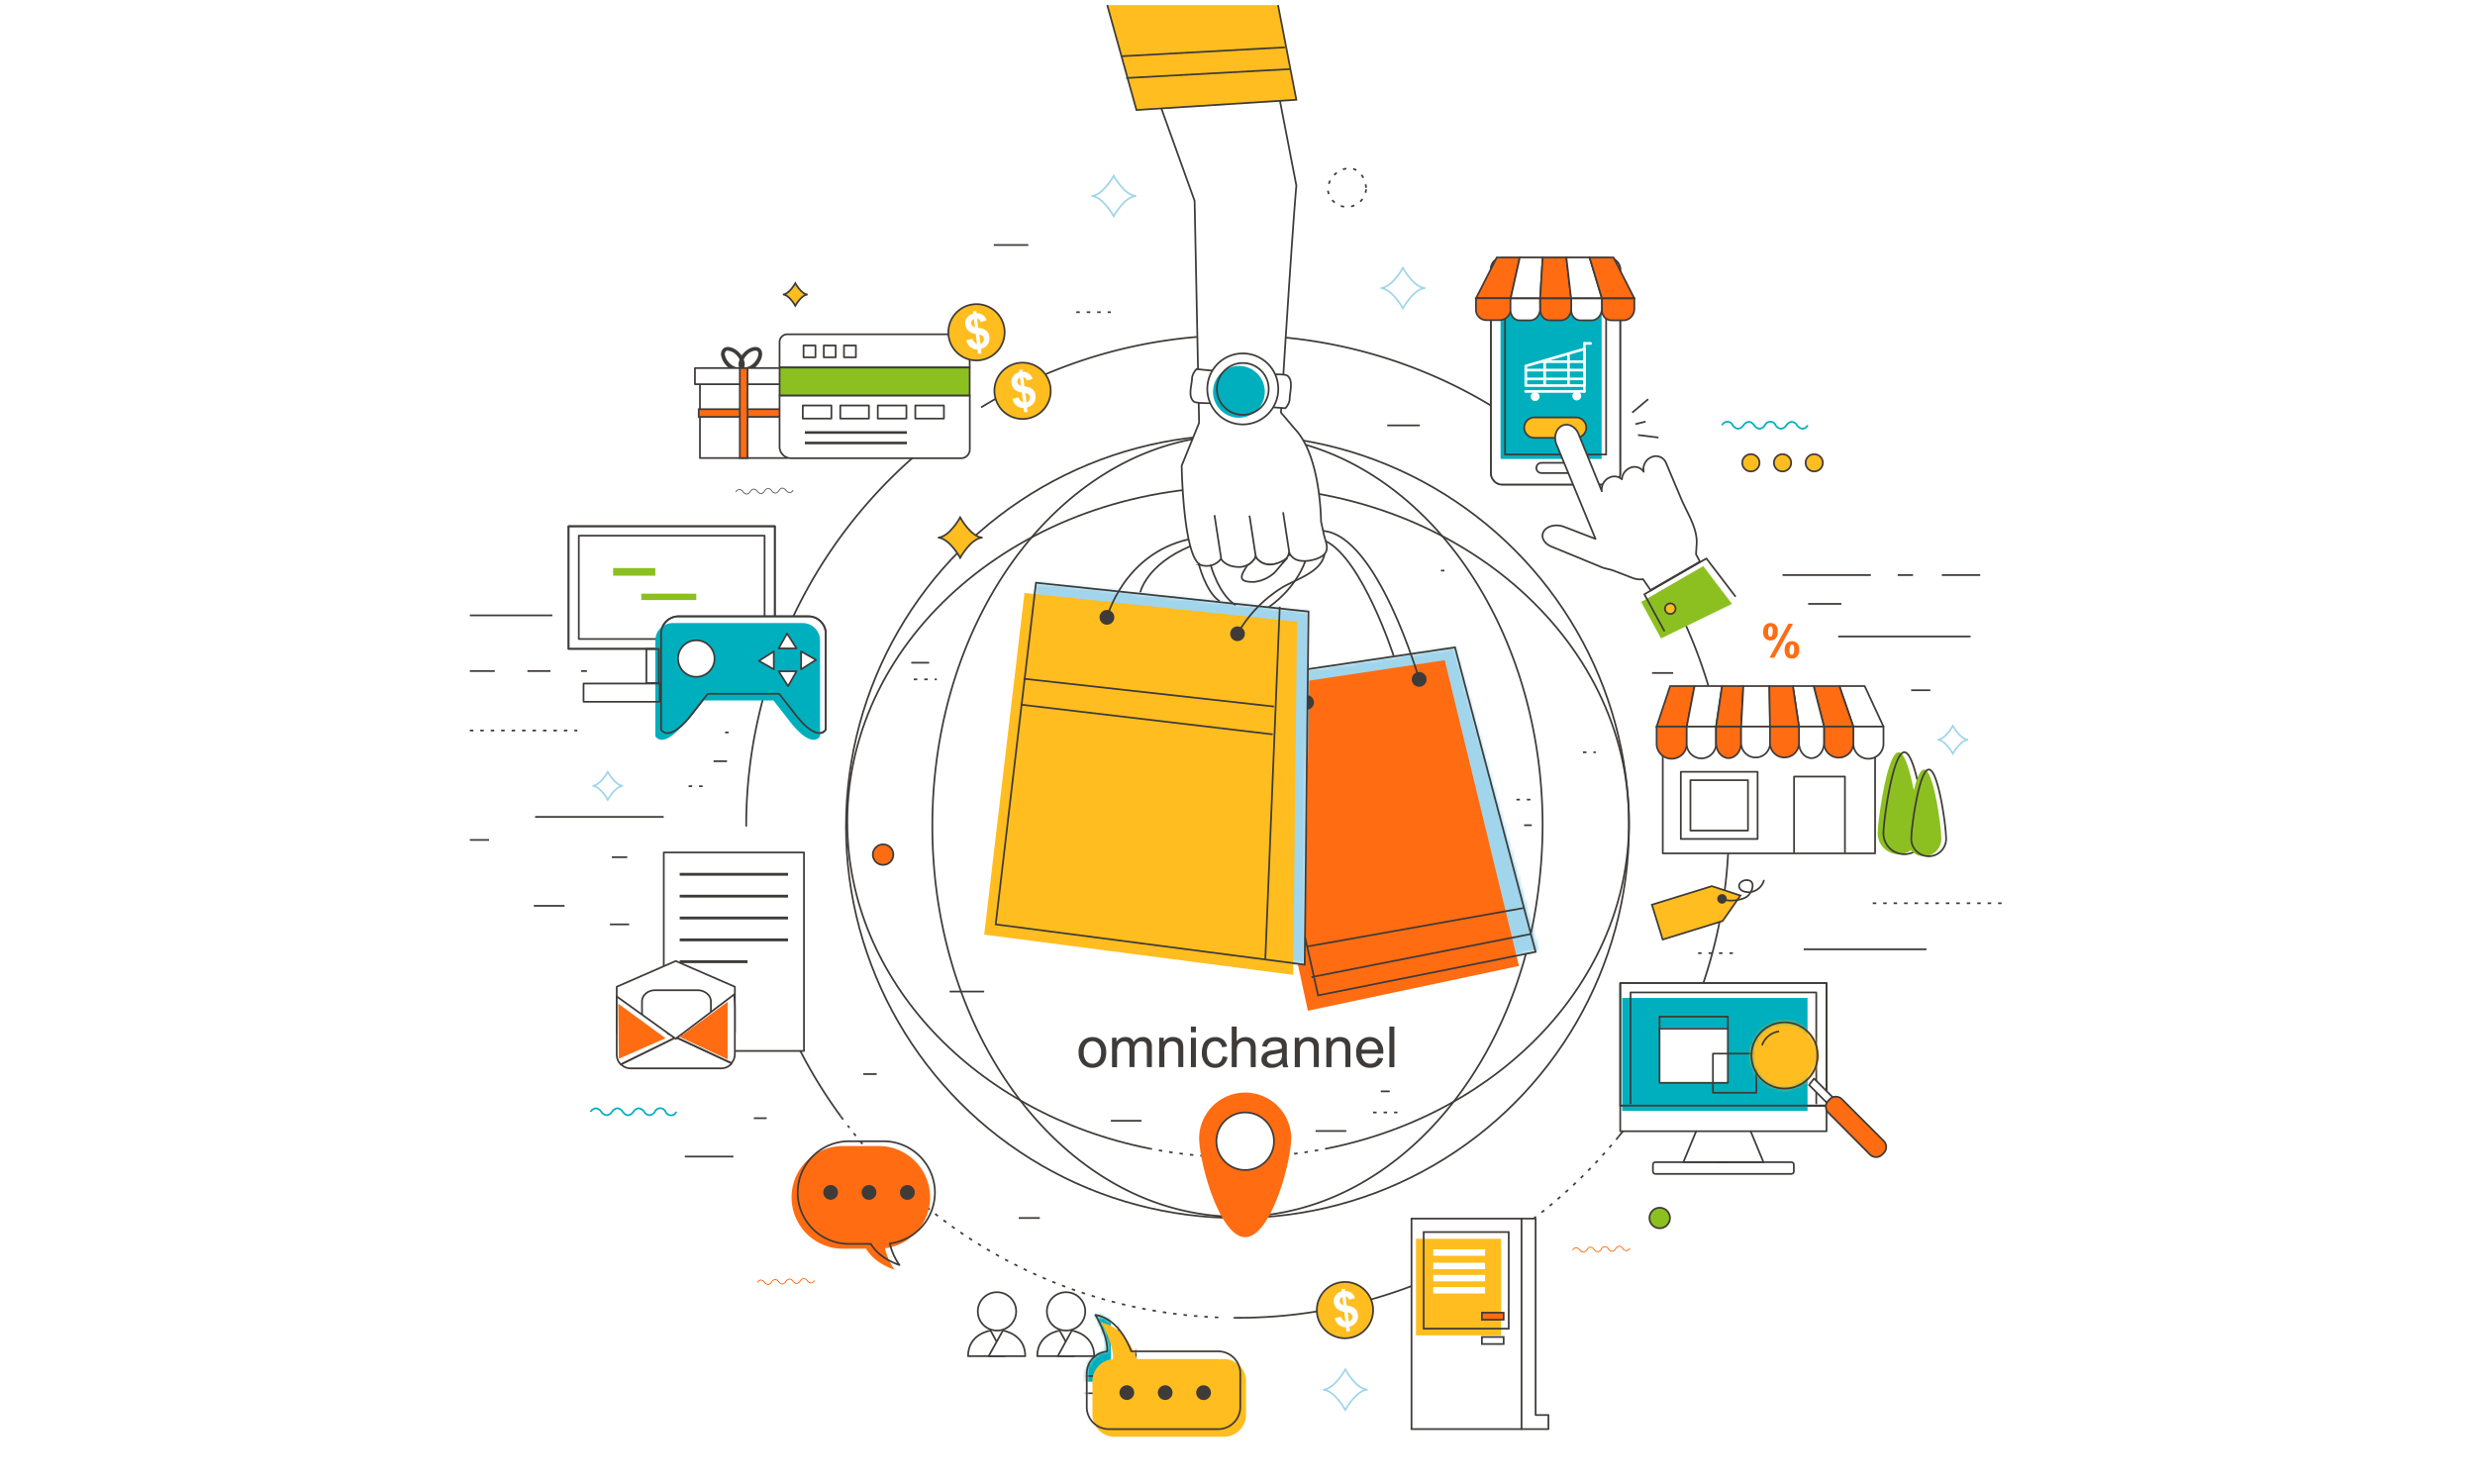 <svg id="Layer_1" data-name="Layer 1" xmlns="http://www.w3.org/2000/svg" xmlns:xlink="http://www.w3.org/1999/xlink" viewBox="0 0 710.76 426.26"><defs><style>.cls-1{filter:url(#luminosity-noclip-2);}.cls-2,.cls-20,.cls-21,.cls-24,.cls-27,.cls-28,.cls-29,.cls-30,.cls-31{fill-rule:evenodd;}.cls-2{filter:url(#luminosity-noclip-3);}.cls-11,.cls-12,.cls-13,.cls-18,.cls-23,.cls-24,.cls-3,.cls-32,.cls-33,.cls-34{fill:none;}.cls-15,.cls-21,.cls-4,.cls-5{fill:#fff;}.cls-11,.cls-12,.cls-13,.cls-15,.cls-17,.cls-19,.cls-20,.cls-21,.cls-23,.cls-24,.cls-29,.cls-30,.cls-5,.cls-6{stroke:#3f3b39;}.cls-19,.cls-21,.cls-23,.cls-24,.cls-29,.cls-5{stroke-linecap:round;stroke-linejoin:round;}.cls-11,.cls-12,.cls-13,.cls-15,.cls-17,.cls-18,.cls-19,.cls-20,.cls-21,.cls-23,.cls-24,.cls-29,.cls-30,.cls-32,.cls-5,.cls-6{stroke-width:0.5px;}.cls-10,.cls-20,.cls-28,.cls-6{fill:#ff6c12;}.cls-11,.cls-12,.cls-13,.cls-15,.cls-17,.cls-18,.cls-20,.cls-30,.cls-32,.cls-33,.cls-34,.cls-6{stroke-miterlimit:10;}.cls-31,.cls-7{fill:#3f3b39;}.cls-8{mask:url(#mask);}.cls-9{fill:#a0d5eb;}.cls-12{stroke-dasharray:1 2;}.cls-13{stroke-dasharray:1 2;}.cls-14,.cls-17,.cls-27,.cls-30{fill:#ffbd1f;}.cls-16{fill:#00afbe;}.cls-18{stroke:#a0d5eb;}.cls-19,.cls-22,.cls-29{fill:#8cc020;}.cls-25{mask:url(#mask-2);}.cls-26{mask:url(#mask-3);}.cls-32{stroke:#00afbe;}.cls-33{stroke:#ff6300;}.cls-33,.cls-34{stroke-width:0.25px;}.cls-34{stroke:#595757;}.cls-35{clip-path:url(#clip-path);}.cls-36{filter:url(#luminosity-noclip);}</style><filter id="luminosity-noclip" x="238.54" y="127.12" width="224.86" height="224.86" filterUnits="userSpaceOnUse" color-interpolation-filters="sRGB"><feFlood flood-color="#fff" result="bg"/><feBlend in="SourceGraphic" in2="bg"/></filter><mask id="mask" x="238.54" y="127.12" width="224.86" height="224.86" maskUnits="userSpaceOnUse"><g class="cls-36"><polygon points="297.51 167.35 375.77 175.62 374.67 277.03 285.94 265.46 297.51 167.35"/><polygon points="374.12 192.52 417.84 185.91 441.73 272.99 378.9 285.85 374.12 192.52"/></g></mask><filter id="luminosity-noclip-2" x="499.63" y="290.27" width="25.64" height="25.64" filterUnits="userSpaceOnUse" color-interpolation-filters="sRGB"><feFlood flood-color="#fff" result="bg"/><feBlend in="SourceGraphic" in2="bg"/></filter><mask id="mask-2" x="499.63" y="290.27" width="25.64" height="25.64" maskUnits="userSpaceOnUse"><path class="cls-1" d="M522,303.09a9.51,9.51,0,1,1-9.51-9.5A9.51,9.51,0,0,1,522,303.09Z"/></mask><filter id="luminosity-noclip-3" x="266.4" y="358.53" width="89.81" height="51.87" filterUnits="userSpaceOnUse" color-interpolation-filters="sRGB"><feFlood flood-color="#fff" result="bg"/><feBlend in="SourceGraphic" in2="bg"/></filter><mask id="mask-3" x="266.4" y="358.53" width="89.81" height="51.87" maskUnits="userSpaceOnUse"><path class="cls-2" d="M349.87,388.08h-25c-1.26-3.35-4.35-9.47-10.3-10.47,0,0,3.74,6.13,3.38,10.52a6.32,6.32,0,0,0-5.86,6.29v9.65a6.34,6.34,0,0,0,6.34,6.34h31.41a6.34,6.34,0,0,0,6.34-6.34v-9.65A6.34,6.34,0,0,0,349.87,388.08Z"/></mask><clipPath id="clip-path"><rect class="cls-3" x="315.33" y="1.46" width="59.52" height="40.42"/></clipPath></defs><rect class="cls-4" width="710.76" height="426.26" rx="14.81"/><rect class="cls-5" x="201.01" y="105.71" width="25.11" height="25.83"/><rect class="cls-6" x="200.66" y="117.51" width="25.83" height="2.21"/><path class="cls-7" d="M211.87,106.68a5,5,0,0,1-3.35-1.77,5.65,5.65,0,0,1-1.37-2.53,2.29,2.29,0,0,1,.55-2.28c1.05-.95,3.21-.36,4.7,1.28a5.58,5.58,0,0,1,1.38,2.53,2.29,2.29,0,0,1-.55,2.28A2,2,0,0,1,211.87,106.68Zm-2.81-6a.86.86,0,0,0-.62.2,1.29,1.29,0,0,0-.22,1.23,4.71,4.71,0,0,0,1.12,2c1,1.15,2.57,1.73,3.15,1.2a1.29,1.29,0,0,0,.21-1.23,4.69,4.69,0,0,0-1.11-2A3.89,3.89,0,0,0,209.06,100.72Z"/><path class="cls-7" d="M214.09,106.68h0a2,2,0,0,1-1.36-.49,2.29,2.29,0,0,1-.55-2.28,5.58,5.58,0,0,1,1.38-2.53c1.49-1.64,3.65-2.23,4.7-1.28s.73,3.1-.82,4.81A4.93,4.93,0,0,1,214.09,106.68Zm2.81-6a3.89,3.89,0,0,0-2.53,1.4,4.69,4.69,0,0,0-1.11,2,1.29,1.29,0,0,0,.21,1.23c.58.53,2.1-.05,3.15-1.2,1.19-1.32,1.43-2.77.9-3.25A.84.84,0,0,0,216.9,100.72Z"/><rect class="cls-5" x="199.57" y="105.71" width="28.26" height="4.63"/><rect class="cls-6" x="212.46" y="105.71" width="2.21" height="25.83"/><g class="cls-8"><circle class="cls-9" cx="350.97" cy="239.55" r="112.43"/></g><polygon class="cls-10" points="375.96 195.46 414.9 189.59 436.21 277.4 375.59 290.26 372.65 276.66 374.67 277.03 375.96 195.46"/><circle class="cls-11" cx="355.38" cy="237.35" r="112.43"/><path class="cls-11" d="M214.29,237.35a140.92,140.92,0,0,1,60.92-116.11c.26-.19.53-.37.8-.55"/><path class="cls-11" d="M241.46,320.6A140.32,140.32,0,0,1,215,251.77l-.12-1.22"/><path class="cls-11" d="M355.38,378.44h-1.1"/><path class="cls-12" d="M349.86,378.33a140.82,140.82,0,0,1-106.41-55.08"/><path class="cls-11" d="M242.11,321.49l-.46-.63-.19-.26"/><path class="cls-11" d="M423.07,361.17a140.43,140.43,0,0,1-67.69,17.27"/><path class="cls-13" d="M464.75,326.49a141.67,141.67,0,0,1-41.68,34.68"/><path class="cls-11" d="M496.47,237.35a140.5,140.5,0,0,1-31.72,89.14"/><path class="cls-11" d="M479.12,169.51a140.45,140.45,0,0,1,17.35,67.84"/><path class="cls-11" d="M446.91,130a141.83,141.83,0,0,1,30.55,36.6"/><path class="cls-11" d="M281.73,117a141.3,141.3,0,0,1,142.19-3q2.83,1.59,5.61,3.3a141.37,141.37,0,0,1,12,8.29"/><path class="cls-11" d="M438.24,273.78c-11.85,44-44.47,75.63-82.86,75.63-48.4,0-87.63-50.25-87.63-112.24S307,124.92,355.38,124.92,443,175.17,443,237.17a151.06,151.06,0,0,1-3.31,30.68"/><path class="cls-13" d="M381.5,329.74a131.24,131.24,0,0,1-50.67.24l-.71-.14"/><path class="cls-11" d="M330.12,329.84c-49.73-9.88-86.8-48.12-86.8-93.78,0-53.16,50.25-96.26,112.25-96.26s112.24,43.1,112.24,96.26c0,45.51-36.82,83.65-86.31,93.68"/><path class="cls-7" d="M309.76,302.25a4.35,4.35,0,0,1,1.3-3.48,4,4,0,0,1,2.66-.94,3.8,3.8,0,0,1,2.85,1.14,4.39,4.39,0,0,1,1.1,3.16,5.52,5.52,0,0,1-.49,2.56,3.42,3.42,0,0,1-1.42,1.45,4.07,4.07,0,0,1-2,.52,3.8,3.8,0,0,1-2.87-1.14A4.53,4.53,0,0,1,309.76,302.25Zm1.47,0a3.57,3.57,0,0,0,.71,2.42,2.35,2.35,0,0,0,3.55,0,3.68,3.68,0,0,0,.71-2.47,3.52,3.52,0,0,0-.71-2.38,2.3,2.3,0,0,0-1.77-.8,2.28,2.28,0,0,0-1.78.8A3.6,3.6,0,0,0,311.23,302.25Z"/><path class="cls-7" d="M319.35,306.47V298h1.28v1.19a3,3,0,0,1,2.56-1.38,2.79,2.79,0,0,1,1.54.39,2.08,2.08,0,0,1,.84,1.09,3.05,3.05,0,0,1,2.61-1.48,2.58,2.58,0,0,1,1.93.7,3,3,0,0,1,.68,2.14v5.8h-1.43v-5.32a4.1,4.1,0,0,0-.13-1.24,1.31,1.31,0,0,0-.51-.61,1.6,1.6,0,0,0-.86-.23,2,2,0,0,0-1.48.6,2.59,2.59,0,0,0-.58,1.89v4.91h-1.44V301a2.38,2.38,0,0,0-.35-1.43,1.31,1.31,0,0,0-1.14-.48,2.11,2.11,0,0,0-1.12.32,1.77,1.77,0,0,0-.74.93,5.37,5.37,0,0,0-.23,1.77v4.38Z"/><path class="cls-7" d="M332.91,306.47V298h1.29v1.2a3,3,0,0,1,2.69-1.39,3.43,3.43,0,0,1,1.4.28,2.2,2.2,0,0,1,1,.72,2.69,2.69,0,0,1,.44,1.05,8.62,8.62,0,0,1,.08,1.4v5.19h-1.43v-5.14a3.66,3.66,0,0,0-.17-1.31,1.36,1.36,0,0,0-.59-.69,1.88,1.88,0,0,0-1-.26,2.33,2.33,0,0,0-1.57.58,2.85,2.85,0,0,0-.67,2.21v4.61Z"/><path class="cls-7" d="M342,296.46v-1.65h1.43v1.65Zm0,10V298h1.43v8.45Z"/><path class="cls-7" d="M351.09,303.37l1.41.19a3.71,3.71,0,0,1-1.18,2.28,3.5,3.5,0,0,1-2.34.82,3.63,3.63,0,0,1-2.78-1.13,4.62,4.62,0,0,1-1.05-3.25,6,6,0,0,1,.45-2.4,3.13,3.13,0,0,1,1.38-1.53,4,4,0,0,1,2-.52,3.52,3.52,0,0,1,2.25.7,3.12,3.12,0,0,1,1.12,2l-1.39.22a2.27,2.27,0,0,0-.7-1.28,1.8,1.8,0,0,0-1.22-.43,2.22,2.22,0,0,0-1.76.78,3.66,3.66,0,0,0-.67,2.45,3.77,3.77,0,0,0,.65,2.47,2.12,2.12,0,0,0,1.7.77,2,2,0,0,0,1.41-.52A2.57,2.57,0,0,0,351.09,303.37Z"/><path class="cls-7" d="M353.72,306.47V294.81h1.43V299a3.23,3.23,0,0,1,2.53-1.16,3.47,3.47,0,0,1,1.63.37,2.22,2.22,0,0,1,1,1,4.73,4.73,0,0,1,.3,1.9v5.35h-1.43v-5.35a2.23,2.23,0,0,0-.47-1.57,1.73,1.73,0,0,0-1.31-.48,2.33,2.33,0,0,0-1.2.33,1.86,1.86,0,0,0-.8.89,4.12,4.12,0,0,0-.24,1.56v4.62Z"/><path class="cls-7" d="M368.29,305.43a5.42,5.42,0,0,1-1.53.95,4.34,4.34,0,0,1-1.58.28A3.09,3.09,0,0,1,363,306a2.23,2.23,0,0,1-.75-1.74,2.29,2.29,0,0,1,.29-1.13,2.17,2.17,0,0,1,.74-.82,3.18,3.18,0,0,1,1-.47,9.58,9.58,0,0,1,1.28-.22,13.49,13.49,0,0,0,2.55-.49c0-.2,0-.32,0-.38a1.58,1.58,0,0,0-.41-1.23,2.42,2.42,0,0,0-1.63-.48,2.58,2.58,0,0,0-1.49.35,2.15,2.15,0,0,0-.71,1.25l-1.4-.19a3.52,3.52,0,0,1,.63-1.45,2.73,2.73,0,0,1,1.26-.85,5.61,5.61,0,0,1,1.92-.3,5,5,0,0,1,1.75.26,2.25,2.25,0,0,1,1,.64,2.17,2.17,0,0,1,.44,1,8,8,0,0,1,.07,1.32v1.91a19.67,19.67,0,0,0,.1,2.52,3.19,3.19,0,0,0,.36,1h-1.5A3.24,3.24,0,0,1,368.29,305.43Zm-.12-3.2a10.74,10.74,0,0,1-2.34.54,5.51,5.51,0,0,0-1.25.29,1.22,1.22,0,0,0-.56.46,1.26,1.26,0,0,0-.2.68,1.2,1.2,0,0,0,.43.95,1.84,1.84,0,0,0,1.27.39,3,3,0,0,0,1.47-.36,2.32,2.32,0,0,0,.95-1,3.56,3.56,0,0,0,.23-1.44Z"/><path class="cls-7" d="M371.83,306.47V298h1.29v1.2a3.06,3.06,0,0,1,2.69-1.39,3.37,3.37,0,0,1,1.4.28,2.14,2.14,0,0,1,1,.72,2.86,2.86,0,0,1,.45,1.05,9,9,0,0,1,.07,1.4v5.19h-1.43v-5.14a4,4,0,0,0-.16-1.31,1.34,1.34,0,0,0-.6-.69,1.87,1.87,0,0,0-1-.26,2.35,2.35,0,0,0-1.58.58,2.88,2.88,0,0,0-.67,2.21v4.61Z"/><path class="cls-7" d="M380.89,306.47V298h1.29v1.2a3,3,0,0,1,2.68-1.39,3.45,3.45,0,0,1,1.41.28,2.16,2.16,0,0,1,1,.72,2.7,2.7,0,0,1,.45,1.05,8.62,8.62,0,0,1,.08,1.4v5.19h-1.43v-5.14a3.91,3.91,0,0,0-.17-1.31,1.36,1.36,0,0,0-.59-.69,1.91,1.91,0,0,0-1-.26,2.37,2.37,0,0,0-1.58.58,2.89,2.89,0,0,0-.66,2.21v4.61Z"/><path class="cls-7" d="M395.72,303.75l1.48.18a3.57,3.57,0,0,1-1.29,2,3.91,3.91,0,0,1-2.42.72,3.86,3.86,0,0,1-2.94-1.14,4.47,4.47,0,0,1-1.08-3.2,4.67,4.67,0,0,1,1.09-3.31,3.75,3.75,0,0,1,2.85-1.18,3.62,3.62,0,0,1,2.77,1.16,4.59,4.59,0,0,1,1.07,3.24c0,.08,0,.21,0,.38H391a3.22,3.22,0,0,0,.78,2.13,2.35,2.35,0,0,0,1.77.74,2.22,2.22,0,0,0,1.34-.41A2.74,2.74,0,0,0,395.72,303.75Zm-4.7-2.32h4.72a2.84,2.84,0,0,0-.54-1.59,2.21,2.21,0,0,0-1.77-.83,2.28,2.28,0,0,0-1.66.66A2.62,2.62,0,0,0,391,301.43Z"/><path class="cls-7" d="M399,306.47V294.81h1.43v11.66Z"/><polygon class="cls-14" points="294.2 170.29 372.47 178.56 371.36 279.97 282.63 268.4 294.2 170.29"/><polygon class="cls-11" points="297.51 167.35 375.77 175.62 374.67 277.03 285.94 265.46 297.51 167.35"/><path class="cls-7" d="M320,177.28a2.12,2.12,0,1,1-2.12-2.12A2.12,2.12,0,0,1,320,177.28Z"/><path class="cls-7" d="M357.49,182a2.11,2.11,0,1,1-2.11-2.11A2.1,2.1,0,0,1,357.49,182Z"/><line class="cls-11" x1="363.37" y1="275.38" x2="367.51" y2="174.24"/><line class="cls-11" x1="293.93" y1="194.91" x2="365.85" y2="202.9"/><line class="cls-11" x1="293.1" y1="202.35" x2="365.49" y2="210.89"/><polyline class="cls-11" points="375.59 192.16 417.84 185.91 440.99 273.36 378.53 285.85 374.81 269.31"/><line class="cls-11" x1="376.6" y1="280.61" x2="439.7" y2="268.21"/><line class="cls-11" x1="375.5" y1="271.8" x2="437.5" y2="260.77"/><path class="cls-7" d="M409.67,195.1a2.12,2.12,0,1,1-2.12-2.12A2.12,2.12,0,0,1,409.67,195.1Z"/><path class="cls-7" d="M377.34,201.71a2.1,2.1,0,0,0-1.89-2.07l-.06,4.15A2.1,2.1,0,0,0,377.34,201.71Z"/><path class="cls-15" d="M379.36,149.72s0-18.6-7.44-26.46l-4.05-4.77s3-49,4.41-65.22l-8.4-43.35h-38l17.18,47.76,1.29,63.75-5,12.31s.41,28.24,6.06,28.66a5.15,5.15,0,0,0,5.24-1.93s1.37,2.61,5.78,2.34c0,0,3.31-.41,4.14-2.89a5,5,0,0,0,5.51,2.06s3.58-.14,4.13-3.44c-.09.56,1.1,1.62,1.47,1.87,2,1.34,6.11.57,8-.71,2.4-1.65,1-4,.48-6.3C379.91,152.18,379.63,151,379.36,149.72Z"/><line class="cls-11" x1="350.7" y1="160.47" x2="348.77" y2="147.93"/><line class="cls-11" x1="360.75" y1="160.6" x2="358.83" y2="148.07"/><line class="cls-11" x1="370.4" y1="159.64" x2="368.47" y2="147.1"/><path class="cls-5" d="M369.57,160.33l-3.44,4a10.31,10.31,0,0,1-6.07,2.79c-.81,0-2.75,0-3.27-.78-.74-1.08.91-3,1.35-3.93a6.42,6.42,0,0,0,2.48-2.48S363.23,164.6,369.57,160.33Z"/><path class="cls-11" d="M317.9,177.28s4.78-18.19,23.52-22.42"/><path class="cls-11" d="M355.38,182a37.85,37.85,0,0,1,12.38-13c4-2.6,11.6-4.42,12.61-9.87"/><path class="cls-11" d="M327.46,170.11s1.65-7.9,14.33-13.23"/><path class="cls-11" d="M374.85,161.11s-2.2,7.35-10.47,13.23"/><path class="cls-11" d="M407.55,195.1S395.61,153.76,380,152.47"/><path class="cls-11" d="M344.17,161.66s2,8.27,6.07,11"/><path class="cls-11" d="M400.21,188.3s-9-27.74-19.48-32.89"/><path class="cls-11" d="M347.67,162.21s2.2,8.45,7.16,11.57"/><path class="cls-5" d="M351.06,106.73l-7.44-.73a4.78,4.78,0,0,0-1.28,2.39c0,2-1.32,5.4.49,6.92.88.75,7.33.31,7.41.61C350.24,115.91,348.86,110,351.06,106.73Z"/><path class="cls-5" d="M361.67,116.66l7.45.57a4.75,4.75,0,0,0,1.24-2.42c-.05-2,1.2-5.42-.64-6.91-.9-.73-7.35-.15-7.42-.44C362.3,107.46,363.8,113.3,361.67,116.66Z"/><circle class="cls-15" cx="356.9" cy="111.69" r="10.2"/><circle class="cls-16" cx="355.79" cy="112.52" r="7.44"/><circle class="cls-11" cx="356.9" cy="111.69" r="7.44"/><path class="cls-17" d="M282.19,154.39h-.07c-3.29-.16-6.38-5.81-6.38-5.81s-3.08,5.65-6.38,5.81h0c3.3.16,6.38,5.8,6.38,5.8s3.09-5.64,6.38-5.8h.07Z"/><path class="cls-17" d="M231.94,84.58h0c-1.83-.09-3.55-3.24-3.55-3.24s-1.72,3.15-3.56,3.24h0c1.84.08,3.56,3.23,3.56,3.23s1.72-3.15,3.55-3.23h0Z"/><path class="cls-18" d="M409.32,82.74h-.07c-3.29-.16-6.38-5.8-6.38-5.8s-3.08,5.64-6.38,5.8h0c3.3.16,6.38,5.8,6.38,5.8s3.09-5.64,6.38-5.8h.07Z"/><path class="cls-18" d="M178.89,225.67h0c-2.25-.11-4.36-4-4.36-4s-2.11,3.86-4.37,4h0c2.26.11,4.37,4,4.37,4s2.11-3.85,4.36-4h0Z"/><path class="cls-18" d="M565.23,212.44h-.05c-2.25-.11-4.36-4-4.36-4s-2.11,3.86-4.36,4h0c2.25.11,4.36,4,4.36,4s2.11-3.86,4.36-4h.05Z"/><path class="cls-18" d="M326.29,56.29h-.07c-3.3-.15-6.39-5.8-6.39-5.8s-3.08,5.65-6.38,5.8h0c3.3.15,6.38,5.8,6.38,5.8s3.09-5.65,6.39-5.8h.07Z"/><path class="cls-18" d="M392.79,399.09h-.07c-3.3-.16-6.38-5.8-6.38-5.8s-3.09,5.64-6.39,5.8h0c3.3.16,6.39,5.8,6.39,5.8s3.08-5.64,6.38-5.8h.07Z"/><path class="cls-6" d="M256.54,245.43a2.94,2.94,0,1,1-2.93-2.94A2.93,2.93,0,0,1,256.54,245.43Z"/><path class="cls-19" d="M479.57,349.78a2.94,2.94,0,1,1-2.94-2.94A2.94,2.94,0,0,1,479.57,349.78Z"/><path class="cls-10" d="M370.81,326.63c0,7.31-5.92,28.66-13.22,28.66s-13.23-21.35-13.23-28.66a13.23,13.23,0,0,1,26.45,0Z"/><circle class="cls-15" cx="357.59" cy="327.74" r="8.27"/><rect class="cls-15" x="428.17" y="74.12" width="37.11" height="65.03" rx="3.08"/><rect class="cls-15" x="428.17" y="74.12" width="37.11" height="65.03" rx="3.08"/><rect class="cls-16" x="430.92" y="82.57" width="29.03" height="49.23"/><rect class="cls-11" x="432.21" y="81.29" width="29.03" height="49.23"/><polygon class="cls-20" points="429.84 73.94 429.18 75.24 423.88 85.65 433.83 85.65 436.16 75.24 436.45 73.94 429.84 73.94"/><polygon class="cls-21" points="436.45 73.94 436.16 75.24 433.83 85.65 442.29 85.65 442.94 75.24 443.02 73.94 436.45 73.94"/><polygon class="cls-20" points="449.97 75.24 449.82 73.94 443.02 73.94 442.94 75.24 442.29 85.65 451.18 85.65 449.97 75.24"/><polygon class="cls-21" points="456.88 75.24 456.48 73.94 449.82 73.94 449.97 75.24 451.18 85.65 460.02 85.65 456.88 75.24"/><polygon class="cls-20" points="464.02 75.24 463.36 73.94 456.48 73.94 456.88 75.24 460.02 85.65 469.32 85.65 464.02 75.24"/><path class="cls-20" d="M433.86,88.69a3.26,3.26,0,0,1-3.26,3.25h-3.74a3,3,0,0,1-3-3v-3.3h10Z"/><path class="cls-20" d="M469.34,88.69a3.39,3.39,0,0,1-.89,2.3,3,3,0,0,1-2.16,1h-3.5a2.73,2.73,0,0,1-2-.87A3.14,3.14,0,0,1,460,89v-3.3h9.35Z"/><path class="cls-21" d="M442.28,88.69a3.57,3.57,0,0,1-.81,2.3,2.56,2.56,0,0,1-2,1h-3.17a2.37,2.37,0,0,1-1.79-.87,3.32,3.32,0,0,1-.74-2.12v-3.3h8.46Z"/><path class="cls-21" d="M460,88.69a3.49,3.49,0,0,1-.84,2.3,2.73,2.73,0,0,1-2,1h-3.31a2.52,2.52,0,0,1-1.88-.87,3.24,3.24,0,0,1-.77-2.12v-3.3H460Z"/><path class="cls-20" d="M451.21,88.69a3.45,3.45,0,0,1-.85,2.3,2.76,2.76,0,0,1-2.05,1H445a2.5,2.5,0,0,1-1.88-.87,3.19,3.19,0,0,1-.78-2.12v-3.3h8.89Z"/><path class="cls-15" d="M450.76,135.85h-8.08a1.47,1.47,0,0,1-1.47-1.47h0a1.47,1.47,0,0,1,1.47-1.47h8.08a1.47,1.47,0,0,1,1.47,1.47h0A1.47,1.47,0,0,1,450.76,135.85Z"/><path class="cls-4" d="M455,111.11H438.17a.38.38,0,0,1-.38-.38V105.1a.39.39,0,0,1,.27-.37l16.83-4.89a.41.41,0,0,1,.34.06.38.38,0,0,1,.15.3v10.53A.38.38,0,0,1,455,111.11Zm-16.45-.76h16.06v-9.64l-16.06,4.68Z"/><path class="cls-4" d="M455,112.8H438.12a.38.38,0,0,1-.38-.38.39.39,0,0,1,.38-.39H455a.39.39,0,0,1,.38.39A.38.38,0,0,1,455,112.8Z"/><path class="cls-4" d="M455,112.8a.38.38,0,0,1-.38-.38V98.59a.38.38,0,1,1,.76,0v13.83A.38.38,0,0,1,455,112.8Z"/><path class="cls-4" d="M454.72,109.2H438.25a.38.38,0,1,1,0-.76h16.47a.38.38,0,1,1,0,.76Z"/><path class="cls-4" d="M454.86,106.67H438.44a.38.38,0,0,1-.39-.38.39.39,0,0,1,.39-.39h16.42a.39.39,0,0,1,.38.39A.38.38,0,0,1,454.86,106.67Z"/><path class="cls-4" d="M454.94,104.25h-12.1a.38.38,0,0,1-.39-.38.39.39,0,0,1,.39-.39h12.1a.4.4,0,0,1,.39.39A.39.39,0,0,1,454.94,104.25Z"/><path class="cls-4" d="M450.43,110.85a.38.38,0,0,1-.38-.38v-8.81a.38.38,0,0,1,.76,0v8.81A.38.38,0,0,1,450.43,110.85Z"/><path class="cls-4" d="M443.61,110.85a.39.39,0,0,1-.39-.38v-6.82a.39.39,0,0,1,.39-.39.38.38,0,0,1,.38.39v6.82A.38.38,0,0,1,443.61,110.85Z"/><path class="cls-4" d="M456.7,99H455a.39.39,0,0,1,0-.77h1.71a.39.39,0,1,1,0,.77Z"/><path class="cls-4" d="M442.12,113.88a1.27,1.27,0,1,1-1.26-1.26A1.26,1.26,0,0,1,442.12,113.88Z"/><path class="cls-4" d="M454.08,113.72a1.27,1.27,0,1,1-1.27-1.27A1.26,1.26,0,0,1,454.08,113.72Z"/><path class="cls-17" d="M452.6,125.74H440.66a2.94,2.94,0,0,1-2.94-2.93h0a2.94,2.94,0,0,1,2.94-2.94H452.6a2.94,2.94,0,0,1,2.94,2.94h0A2.94,2.94,0,0,1,452.6,125.74Z"/><path class="cls-5" d="M468.87,166l-5.9-2.28-2.55-.64L445.64,157c-2.25-.87-3.28-2.85-2.29-4.43s3.59-2.15,5.84-1.28l9,3.47,0,0L447,127.66c-.88-2.1-.19-4.51,1.54-5.38s3.85.14,4.73,2.24L460,141.07a3.75,3.75,0,0,1,2.07-3.86,3.23,3.23,0,0,1,3.7.44,3.79,3.79,0,0,1,2.11-3.17,3.14,3.14,0,0,1,4.14,1,3.72,3.72,0,0,1,2-4.08,3.13,3.13,0,0,1,4.39,1.44l4.38,10.4c1.67,4,4.71,8.42,4.45,12.93-.06,1-.13,2-.19,3l1.12,2.11L474,169.46l-2.16-3.13A6,6,0,0,1,468.87,166Z"/><polygon class="cls-22" points="497.39 173.42 489.12 162.58 471.3 172.87 477 183.34 497.39 173.42"/><polyline class="cls-23" points="477.92 181.13 472.22 170.66 490.04 160.38 498.31 171.21"/><path class="cls-17" d="M481.18,174.8a1.52,1.52,0,1,1-1.52-1.52A1.52,1.52,0,0,1,481.18,174.8Z"/><path class="cls-22" d="M551.23,239.31a6,6,0,1,1-12,0c0-3.41,2.68-23.28,6-23.28S551.23,235.9,551.23,239.31Z"/><rect class="cls-5" x="477.51" y="208.65" width="60.97" height="36.42"/><polygon class="cls-20" points="479.62 197.02 475.74 208.65 484.4 208.65 486.63 197.02 479.62 197.02"/><polygon class="cls-21" points="486.63 197.02 484.4 208.65 492.82 208.65 494.54 197.02 486.63 197.02"/><polygon class="cls-20" points="500.65 197.02 494.54 197.02 492.82 208.65 500.02 208.65 500.65 197.02"/><polygon class="cls-21" points="508.16 197.02 500.65 197.02 500.02 208.65 508.34 208.65 508.16 197.02"/><polygon class="cls-21" points="535.49 197.02 540.89 208.65 532.23 208.65 528.22 197.02 535.49 197.02"/><polygon class="cls-20" points="528.22 197.02 532.23 208.65 523.81 208.65 520.84 197.02 528.22 197.02"/><polygon class="cls-21" points="514.87 197.02 520.84 197.02 523.81 208.65 516.61 208.65 514.87 197.02"/><polygon class="cls-20" points="508.1 197.02 514.87 197.02 516.61 208.65 508.29 208.65 508.1 197.02"/><path class="cls-20" d="M475.74,208.65v4.71a4.33,4.33,0,1,0,8.65,0v-4.71Z"/><path class="cls-21" d="M484.38,208.65v4.71a4.22,4.22,0,1,0,8.43,0v-4.71Z"/><path class="cls-20" d="M492.81,208.65v4.71c0,2.41,1.62,4.36,3.6,4.36s3.6-1.95,3.6-4.36v-4.71Z"/><path class="cls-21" d="M500,208.65v4.71a4.17,4.17,0,1,0,8.34,0v-4.71Z"/><path class="cls-21" d="M540.89,208.65v4.71a4.33,4.33,0,1,1-8.65,0v-4.71Z"/><path class="cls-20" d="M532.25,208.65v4.71a4.22,4.22,0,1,1-8.44,0v-4.71Z"/><path class="cls-21" d="M523.81,208.65v4.71c0,2.41-1.61,4.36-3.59,4.36s-3.6-1.95-3.6-4.36v-4.71Z"/><path class="cls-20" d="M516.63,208.65v4.71a4.17,4.17,0,1,1-8.34,0v-4.71Z"/><rect class="cls-5" x="482.69" y="221.64" width="22.05" height="19.29"/><rect class="cls-5" x="485.45" y="224.05" width="16.53" height="14.47"/><polyline class="cls-24" points="515.21 244.79 515.21 223.02 529.82 223.02 529.82 244.79"/><path class="cls-23" d="M552.88,239.31a6,6,0,1,1-12,0c0-3.41,2.68-23.28,6-23.28S552.88,235.9,552.88,239.31Z"/><path class="cls-22" d="M557.48,240.35a5,5,0,1,1-9.94,0c0-2.83,2.22-19.36,5-19.36S557.48,237.52,557.48,240.35Z"/><path class="cls-23" d="M558.85,240.35a5,5,0,1,1-9.94,0c0-2.83,2.23-19.36,5-19.36S558.85,237.52,558.85,240.35Z"/><rect class="cls-5" x="465.29" y="317.5" width="59.25" height="7.36"/><rect class="cls-5" x="465.29" y="282.3" width="59.25" height="35.2"/><rect class="cls-16" x="465.85" y="286.59" width="53.23" height="32.44"/><polyline class="cls-24" points="468.25 316.89 468.25 285 521.59 285 521.59 316.89"/><rect class="cls-23" x="465.29" y="282.3" width="59.25" height="35.2"/><polyline class="cls-24" points="487.1 324.86 483.42 333.75 496.3 333.75"/><polyline class="cls-24" points="502.74 324.86 506.42 333.75 493.54 333.75"/><rect class="cls-23" x="474.68" y="333.75" width="40.47" height="3.37" rx="0.69"/><rect class="cls-4" x="476.58" y="295.22" width="19.62" height="15.74"/><rect class="cls-23" x="476.58" y="291.95" width="19.62" height="19.01"/><line class="cls-23" x1="476.58" y1="295.43" x2="496.2" y2="295.43"/><rect class="cls-23" x="491.91" y="302.58" width="12.47" height="11.24"/><polygon class="cls-5" points="538.72 330.79 519.51 311.57 520.94 309.73 540.15 328.95 538.72 330.79"/><g class="cls-25"><path class="cls-17" d="M525,303.09a12.57,12.57,0,1,1-12.57-12.57A12.57,12.57,0,0,1,525,303.09Z"/></g><path class="cls-11" d="M522,303.09a9.51,9.51,0,1,1-9.51-9.5A9.51,9.51,0,0,1,522,303.09Z"/><path class="cls-11" d="M510.92,296.19a6,6,0,0,0-4.9,4"/><path class="cls-6" d="M540.93,331.17l-.4.39a2.48,2.48,0,0,1-3.51,0l-11.95-12a2.47,2.47,0,0,1,0-3.5l.39-.4a2.5,2.5,0,0,1,3.51,0l12,12A2.5,2.5,0,0,1,540.93,331.17Z"/><rect class="cls-15" x="405.35" y="349.96" width="31.6" height="60.44"/><rect class="cls-14" x="406.64" y="355.75" width="24.43" height="27.74"/><rect class="cls-11" x="408.84" y="353.82" width="24.43" height="27.74"/><rect class="cls-4" x="411.6" y="358.78" width="14.88" height="1.84"/><rect class="cls-4" x="411.6" y="362.64" width="14.88" height="1.84"/><rect class="cls-4" x="411.6" y="366.13" width="14.88" height="1.84"/><rect class="cls-4" x="411.6" y="369.62" width="14.88" height="1.84"/><rect class="cls-6" x="425.56" y="376.97" width="6.25" height="2.02"/><rect class="cls-11" x="425.56" y="383.95" width="6.25" height="2.02"/><polygon class="cls-5" points="436.95 349.96 440.99 349.96 440.99 406.36 444.67 406.36 444.67 410.4 436.95 410.4 436.95 349.96"/><g class="cls-26"><rect class="cls-5" x="266.65" y="358.78" width="59.52" height="41.33" rx="2.88"/><rect class="cls-16" x="269.4" y="365.21" width="49.6" height="31.6"/><rect class="cls-23" x="271.61" y="363.56" width="49.6" height="31.6"/></g><path class="cls-27" d="M351.52,390.29h-25c-1.27-3.36-4.36-9.48-10.31-10.47,0,0,3.75,6.13,3.38,10.52a6.31,6.31,0,0,0-5.86,6.29v9.64a6.34,6.34,0,0,0,6.34,6.34h31.41a6.34,6.34,0,0,0,6.34-6.34v-9.64A6.34,6.34,0,0,0,351.52,390.29Z"/><path class="cls-24" d="M349.87,388.08h-25c-1.26-3.35-4.35-9.47-10.3-10.47,0,0,3.74,6.13,3.38,10.52a6.32,6.32,0,0,0-5.86,6.29v9.65a6.34,6.34,0,0,0,6.34,6.34h31.41a6.34,6.34,0,0,0,6.34-6.34v-9.65A6.34,6.34,0,0,0,349.87,388.08Z"/><path class="cls-28" d="M267.11,343.86a14.79,14.79,0,0,0-14.74-14.75h-9.92a14.75,14.75,0,1,0,0,29.49h6.26c1.18,2,3.52,4.41,8.2,6.06a18.16,18.16,0,0,1-2.77-6.18A14.79,14.79,0,0,0,267.11,343.86Z"/><path class="cls-24" d="M268.49,342.48a14.79,14.79,0,0,0-14.75-14.74h-9.92a14.74,14.74,0,1,0,0,29.48h6.27c1.17,2,3.52,4.41,8.2,6.06a18.16,18.16,0,0,1-2.77-6.18A14.78,14.78,0,0,0,268.49,342.48Z"/><path class="cls-7" d="M240.65,342.43a2.11,2.11,0,1,1-2.11-2.11A2.1,2.1,0,0,1,240.65,342.43Z"/><path class="cls-7" d="M251.68,342.43a2.12,2.12,0,1,1-2.12-2.11A2.11,2.11,0,0,1,251.68,342.43Z"/><path class="cls-7" d="M262.7,342.43a2.12,2.12,0,1,1-2.11-2.11A2.11,2.11,0,0,1,262.7,342.43Z"/><path class="cls-7" d="M325.71,399.93a2.11,2.11,0,1,1-2.11-2.11A2.11,2.11,0,0,1,325.71,399.93Z"/><path class="cls-7" d="M336.73,399.93a2.11,2.11,0,1,1-2.11-2.11A2.11,2.11,0,0,1,336.73,399.93Z"/><path class="cls-7" d="M347.76,399.93a2.12,2.12,0,1,1-2.12-2.11A2.12,2.12,0,0,1,347.76,399.93Z"/><circle class="cls-5" cx="286.31" cy="376.6" r="5.51"/><path class="cls-5" d="M284.47,382.11S278,383,278,389.46h10.47Z"/><path class="cls-5" d="M288,382.11s6.43.92,6.43,7.35H283.92Z"/><circle class="cls-5" cx="306.15" cy="376.6" r="5.51"/><path class="cls-5" d="M304.31,382.11s-6.43.92-6.43,7.35h10.47Z"/><path class="cls-5" d="M307.8,382.11s6.43.92,6.43,7.35H303.76Z"/><polygon class="cls-5" points="210.75 244.81 190.62 244.81 190.62 301.81 210.75 301.81 230.88 301.81 230.88 244.81 210.75 244.81"/><polygon class="cls-5" points="194.14 276.02 194.05 275.98 177.11 283.38 177.11 296.55 194.05 298.96 194.14 298.94 211.04 296.55 211.04 283.38 194.14 276.02"/><path class="cls-5" d="M203,285.31a4.16,4.16,0,0,0-2.66-.94H188.14a4.16,4.16,0,0,0-2.67.94,3,3,0,0,0-1.1,2.25v13.35a3,3,0,0,0,1.1,2.26,4.15,4.15,0,0,0,2.67.93h12.24a4.15,4.15,0,0,0,2.66-.93,2.94,2.94,0,0,0,1.11-2.26V287.56A2.94,2.94,0,0,0,203,285.31Z"/><path class="cls-5" d="M178.27,305.66a3.92,3.92,0,0,1-1.16-2.78V286.16l15.23,10.94-.55-.26.55.26,1.41,1-15.44,7.57Z"/><path class="cls-5" d="M193.75,298.11l.32.23.36-.27,15.65,7.28c-.08.09-.11.22-.2.31a3.92,3.92,0,0,1-2.78,1.15h-26a3.89,3.89,0,0,1-2.74-1.13Z"/><path class="cls-5" d="M195.59,297.2l-.08,0,15.31-11.62c.09.08.21,3.23.21,4.23v13a3.9,3.9,0,0,1-.95,2.47l-15.65-7.28,1.08-.83Z"/><rect class="cls-7" x="195.19" y="250.67" width="31.12" height="0.82"/><rect class="cls-7" x="195.19" y="256.95" width="31.12" height="0.82"/><rect class="cls-7" x="195.19" y="263.22" width="31.12" height="0.82"/><rect class="cls-7" x="195.19" y="269.5" width="31.12" height="0.82"/><rect class="cls-7" x="195.19" y="275.77" width="19.48" height="0.82"/><polygon class="cls-10" points="177.55 288.24 191.14 298.16 177.73 304.04 177.55 288.24"/><polygon class="cls-10" points="208.96 287.69 195.19 297.79 208.96 304.22 208.96 287.69"/><rect class="cls-5" x="163.27" y="151.13" width="59.25" height="35.2"/><rect class="cls-23" x="166.22" y="153.83" width="53.35" height="29.68"/><rect class="cls-23" x="163.27" y="151.13" width="59.25" height="35.2"/><path class="cls-5" d="M232.18,177H194.85a5,5,0,0,0-5,5v27.49s2,4,8.27-3.7l5.13-6.55h20.51l5.13,6.55c6.27,7.69,8.26,3.7,8.26,3.7V182A5,5,0,0,0,232.18,177Z"/><path class="cls-16" d="M230.52,178.93H193.2a5,5,0,0,0-5,5v27.49s2,4,8.26-3.7l5.13-6.56h20.52l5.13,6.56c6.27,7.69,8.26,3.7,8.26,3.7V183.92A5,5,0,0,0,230.52,178.93Z"/><rect class="cls-23" x="185.63" y="186.37" width="3.58" height="9.78"/><rect class="cls-23" x="167.58" y="196.29" width="21.91" height="5.24"/><path class="cls-23" d="M232.18,177H194.85a5,5,0,0,0-5,5v27.49s2,4,8.27-3.7l5.13-6.55h20.51l5.13,6.55c6.27,7.69,8.26,3.7,8.26,3.7V182A5,5,0,0,0,232.18,177Z"/><circle class="cls-5" cx="199.96" cy="189.13" r="5.24"/><polygon class="cls-5" points="226.03 181.93 223.61 186.21 228.74 186.21 226.03 181.93"/><polygon class="cls-5" points="226.32 197.05 228.74 192.78 223.61 192.78 226.32 197.05"/><polygon class="cls-5" points="217.95 189.79 222.22 192.21 222.22 187.08 217.95 189.79"/><polygon class="cls-5" points="234.33 189.5 230.06 187.08 230.06 192.21 234.33 189.5"/><path class="cls-24" d="M278.47,98.55a2.47,2.47,0,0,0-.74-1.78A2.51,2.51,0,0,0,276,96H226.13a2.25,2.25,0,0,0-2.26,2.26v7.26h54.6Z"/><path class="cls-21" d="M223.87,113.56v14.73a3.31,3.31,0,0,0,3.31,3.3H276a2.49,2.49,0,0,0,2.5-2.5V113.56Z"/><polygon class="cls-29" points="260.08 105.55 223.88 105.55 223.88 113.56 239.14 113.56 278.47 113.56 278.47 105.55 260.08 105.55"/><rect class="cls-23" x="230.76" y="99.21" width="3.42" height="3.41"/><rect class="cls-23" x="230.54" y="116.44" width="8.22" height="3.76"/><rect class="cls-23" x="241.31" y="116.44" width="8.22" height="3.76"/><rect class="cls-23" x="252.08" y="116.44" width="8.22" height="3.76"/><rect class="cls-23" x="262.85" y="116.44" width="8.22" height="3.76"/><rect class="cls-23" x="236.57" y="99.21" width="3.42" height="3.41"/><rect class="cls-23" x="242.37" y="99.21" width="3.42" height="3.41"/><rect class="cls-7" x="231.14" y="123.83" width="29.3" height="0.75"/><rect class="cls-7" x="231.14" y="126.84" width="29.3" height="0.75"/><path class="cls-30" d="M288.46,94.58a8.08,8.08,0,1,1-8.89-7.19A8.07,8.07,0,0,1,288.46,94.58Z"/><path class="cls-4" d="M280.56,98.77l-.36-2.86a3.72,3.72,0,0,1-2.1-.91,2.94,2.94,0,0,1-.86-1.79,2.73,2.73,0,0,1,.47-2,2.93,2.93,0,0,1,1.77-1.11l-.09-.67,1-.12.09.67a3,3,0,0,1,1.81.52,2.85,2.85,0,0,1,1,1.53l-1.69.44a1.41,1.41,0,0,0-1-1l.34,2.67a4.41,4.41,0,0,1,2.37.86,2.8,2.8,0,0,1,.82,1.74,3.06,3.06,0,0,1-.49,2.17,3.33,3.33,0,0,1-1.94,1.29l.16,1.27-1,.13-.15-1.24a3.2,3.2,0,0,1-2-.64,3.66,3.66,0,0,1-1.2-2l1.76-.41a2.25,2.25,0,0,0,.52.89A2,2,0,0,0,280.56,98.77Zm-.89-7.15a1.26,1.26,0,0,0-.74,1.29,1.2,1.2,0,0,0,.31.65A1.57,1.57,0,0,0,280,94Zm1.89,7.12a1.41,1.41,0,0,0,.77-.58,1.37,1.37,0,0,0,.21-.93,1.22,1.22,0,0,0-.37-.75,1.71,1.71,0,0,0-.94-.4Z"/><path class="cls-30" d="M301.69,111.39a8.08,8.08,0,1,1-8.89-7.19A8.08,8.08,0,0,1,301.69,111.39Z"/><path class="cls-4" d="M293.79,115.57l-.36-2.85a3.72,3.72,0,0,1-2.1-.91,2.89,2.89,0,0,1-.86-1.79,2.69,2.69,0,0,1,.47-2,2.93,2.93,0,0,1,1.77-1.11l-.09-.67,1-.12.08.67a2.7,2.7,0,0,1,2.84,2.05l-1.69.44a1.45,1.45,0,0,0-1-1l.34,2.67a4.41,4.41,0,0,1,2.37.86,2.74,2.74,0,0,1,.81,1.74,3.05,3.05,0,0,1-.48,2.17,3.36,3.36,0,0,1-1.94,1.29l.16,1.27-1,.13-.16-1.24a3.17,3.17,0,0,1-2-.64,3.66,3.66,0,0,1-1.2-2l1.75-.41a2.4,2.4,0,0,0,.53.89A1.85,1.85,0,0,0,293.79,115.57Zm-.9-7.14a1.22,1.22,0,0,0-.58.54,1.24,1.24,0,0,0-.15.75,1.18,1.18,0,0,0,.3.65,1.61,1.61,0,0,0,.73.41Zm1.9,7.12a1.41,1.41,0,0,0,.77-.58,1.37,1.37,0,0,0,.21-.93,1.22,1.22,0,0,0-.37-.75,1.74,1.74,0,0,0-.95-.4Z"/><path class="cls-30" d="M394.28,375.38a8.08,8.08,0,1,1-8.89-7.18A8.08,8.08,0,0,1,394.28,375.38Z"/><path class="cls-4" d="M386.38,379.57l-.36-2.85a3.86,3.86,0,0,1-2.1-.91,2.92,2.92,0,0,1-.86-1.8,2.65,2.65,0,0,1,.47-2,2.84,2.84,0,0,1,1.77-1.11l-.09-.68,1-.12.08.67a3,3,0,0,1,1.82.53,2.83,2.83,0,0,1,1,1.52l-1.69.44a1.41,1.41,0,0,0-1-1l.34,2.66a4.49,4.49,0,0,1,2.37.87,2.74,2.74,0,0,1,.81,1.73,3.05,3.05,0,0,1-.48,2.17,3.31,3.31,0,0,1-1.94,1.29l.16,1.28-1,.12-.16-1.24a3.19,3.19,0,0,1-2-.64,3.67,3.67,0,0,1-1.2-1.95l1.75-.42a2.32,2.32,0,0,0,.53.89A1.88,1.88,0,0,0,386.38,379.57Zm-.9-7.15a1.27,1.27,0,0,0-.58.54,1.24,1.24,0,0,0-.15.75,1.18,1.18,0,0,0,.3.65,1.58,1.58,0,0,0,.73.42Zm1.9,7.12a1.41,1.41,0,0,0,.77-.58,1.37,1.37,0,0,0,.21-.93,1.22,1.22,0,0,0-.37-.75,1.74,1.74,0,0,0-.95-.4Z"/><polygon class="cls-30" points="494.69 264.49 477.49 269.82 474.39 259.81 491.58 254.48 499.81 257.18 494.69 264.49"/><path class="cls-31" d="M495.89,258.14a1.37,1.37,0,1,1-1.37-1.37A1.37,1.37,0,0,1,495.89,258.14Z"/><path class="cls-24" d="M494.4,257.91c1.37,1.26,5.59.69,7.18-.36,1.78-1.18,2.93-5.14-.36-4.77-1,.12-2.17,1.05-1.69,2.17s2,1.3,3,1.26a4.7,4.7,0,0,0,4-3.31"/><path class="cls-32" d="M194.23,319.27a1.68,1.68,0,0,1-3.09,0,1.67,1.67,0,0,0-3.07,0,2.21,2.21,0,0,1-1.54,1,2.15,2.15,0,0,1-1.54-1,2.2,2.2,0,0,0-1.55-1,2.17,2.17,0,0,0-1.53,1,2.21,2.21,0,0,1-1.54,1c-.77,0-1.36-.76-1.55-1a2.12,2.12,0,0,0-1.54-1,2.17,2.17,0,0,0-1.53,1,2.21,2.21,0,0,1-1.54,1,2.12,2.12,0,0,1-1.54-1,2.22,2.22,0,0,0-1.55-1,2.2,2.2,0,0,0-1.53,1"/><path class="cls-32" d="M519.16,122.13a2.17,2.17,0,0,1-1.53,1,2.22,2.22,0,0,1-1.55-1,2.12,2.12,0,0,0-1.54-1,2.17,2.17,0,0,0-1.53,1,2.18,2.18,0,0,1-1.54,1,2.15,2.15,0,0,1-1.54-1,1.68,1.68,0,0,0-3.09,0,2.17,2.17,0,0,1-1.53,1,2.19,2.19,0,0,1-1.55-1,2.12,2.12,0,0,0-1.54-1,2.17,2.17,0,0,0-1.53,1,2.21,2.21,0,0,1-1.54,1,2.17,2.17,0,0,1-1.55-1,1.67,1.67,0,0,0-3.07,0"/><path class="cls-33" d="M233.91,367.74a1.46,1.46,0,0,1-1,.72,1.53,1.53,0,0,1-1.06-.65,1.43,1.43,0,0,0-1.05-.64,1.48,1.48,0,0,0-1,.71,1.46,1.46,0,0,1-1,.72,1.44,1.44,0,0,1-1.05-.65,1.45,1.45,0,0,0-1.06-.64,1.48,1.48,0,0,0-1,.71c-.12.17-.49.7-1,.72a1.45,1.45,0,0,1-1.06-.65,1.51,1.51,0,0,0-1.05-.65,1.46,1.46,0,0,0-1,.72c-.12.17-.5.7-1,.71a1.45,1.45,0,0,1-1.06-.64,1.44,1.44,0,0,0-1-.64c-.52,0-.9.54-1,.71"/><path class="cls-33" d="M468.08,358.46a1.43,1.43,0,0,1-1,.71,1.47,1.47,0,0,1-1.05-.64,1.45,1.45,0,0,0-1.06-.65,1.48,1.48,0,0,0-1,.72,1.12,1.12,0,0,1-2.06.07,1.13,1.13,0,0,0-2.07.07,1.12,1.12,0,0,1-2.06.07,1.47,1.47,0,0,0-1.06-.65,1.46,1.46,0,0,0-1,.72,1.48,1.48,0,0,1-1,.71,1.41,1.41,0,0,1-1.05-.65c-.14-.16-.55-.66-1.06-.64a1.48,1.48,0,0,0-1,.71"/><path class="cls-34" d="M227.79,140.76c-.12.17-.49.7-1,.72a1.56,1.56,0,0,1-1.06-.65,1.47,1.47,0,0,0-1.05-.65c-.52,0-.89.55-1,.72s-.49.7-1,.71a1.48,1.48,0,0,1-1.06-.64,1.12,1.12,0,0,0-2.06.07c-.12.17-.49.7-1,.71a1.48,1.48,0,0,1-1.06-.64,1.45,1.45,0,0,0-1.05-.65,1.43,1.43,0,0,0-1,.72,1.5,1.5,0,0,1-1,.71,1.48,1.48,0,0,1-1.06-.64,1.13,1.13,0,0,0-2.07.07"/><path class="cls-10" d="M506.35,181.35a2.79,2.79,0,0,1,.63-1.86,2,2,0,0,1,1.54-.56,2,2,0,0,1,1.52.67,2.78,2.78,0,0,1,.48,1.91,2.72,2.72,0,0,1-.63,1.86,1.94,1.94,0,0,1-1.53.55,2,2,0,0,1-1.52-.67A2.7,2.7,0,0,1,506.35,181.35Zm1.41,0a2.48,2.48,0,0,0,.17,1.24.48.48,0,0,0,.43.25.5.5,0,0,0,.46-.21,2.55,2.55,0,0,0,.26-1.23,2.51,2.51,0,0,0-.16-1.24.53.53,0,0,0-.44-.26.52.52,0,0,0-.45.22A2.46,2.46,0,0,0,507.76,181.39Zm1.75,7.57-1.34-.06,5.42-9.77,1.3.05Zm3-2.37a2.69,2.69,0,0,1,.63-1.86,2.21,2.21,0,0,1,3.05.12,2.7,2.7,0,0,1,.49,1.9,2.73,2.73,0,0,1-.63,1.87,2,2,0,0,1-1.54.55,2,2,0,0,1-1.52-.67A2.8,2.8,0,0,1,512.53,186.59Zm1.41,0a2.54,2.54,0,0,0,.16,1.24.52.52,0,0,0,.44.25.49.49,0,0,0,.45-.21,2.41,2.41,0,0,0,.27-1.23,2.56,2.56,0,0,0-.16-1.25.55.55,0,0,0-.9,0A2.48,2.48,0,0,0,513.94,186.64Z"/><line class="cls-11" x1="468.73" y1="118.49" x2="473.32" y2="114.63"/><line class="cls-11" x1="469.65" y1="121.8" x2="472.59" y2="121.06"/><line class="cls-11" x1="470.38" y1="124.92" x2="476.26" y2="125.65"/><path class="cls-13" d="M392.31,54.37a5.52,5.52,0,0,1-11,0,6.5,6.5,0,0,1,6.07-6.06C390.39,48.31,392.31,51.33,392.31,54.37Z"/><circle class="cls-17" cx="502.81" cy="132.91" r="2.48"/><circle class="cls-17" cx="511.9" cy="132.91" r="2.48"/><circle class="cls-17" cx="521" cy="132.91" r="2.48"/><g class="cls-35"><polygon class="cls-30" points="316.44 -4.05 326.36 31.59 372.28 28.65 365.67 -5.52 316.44 -4.05"/><line class="cls-11" x1="321.95" y1="16.16" x2="368.98" y2="13.59"/><line class="cls-11" x1="323.42" y1="22.41" x2="370.45" y2="19.84"/></g><rect class="cls-22" x="176.08" y="163.13" width="12.12" height="2.2"/><rect class="cls-22" x="184.16" y="170.48" width="15.8" height="1.84"/><line class="cls-11" x1="261.69" y1="190.32" x2="266.83" y2="190.32"/><line class="cls-11" x1="319.01" y1="321.86" x2="327.82" y2="321.86"/><line class="cls-11" x1="377.79" y1="324.8" x2="386.61" y2="324.8"/><line class="cls-11" x1="396.53" y1="313.41" x2="399.1" y2="313.41"/><line class="cls-11" x1="437.68" y1="236.98" x2="439.89" y2="236.98"/><line class="cls-13" x1="262.42" y1="195.1" x2="269.04" y2="195.1"/><line class="cls-13" x1="394.33" y1="319.47" x2="401.31" y2="319.47"/><line class="cls-13" x1="435.48" y1="229.63" x2="440.26" y2="229.63"/><line class="cls-13" x1="413.8" y1="163.86" x2="416.37" y2="163.86"/><line class="cls-13" x1="454.59" y1="216.04" x2="458.26" y2="216.04"/><line class="cls-11" x1="474.43" y1="193.26" x2="480.49" y2="193.26"/><line class="cls-11" x1="398.37" y1="122.16" x2="407.74" y2="122.16"/><line class="cls-11" x1="134.93" y1="176.72" x2="158.63" y2="176.72"/><line class="cls-11" x1="134.93" y1="192.71" x2="142.09" y2="192.71"/><line class="cls-11" x1="151.46" y1="192.71" x2="158.08" y2="192.71"/><line class="cls-11" x1="166.89" y1="192.71" x2="168.55" y2="192.71"/><line class="cls-11" x1="134.93" y1="241.21" x2="140.44" y2="241.21"/><line class="cls-11" x1="153.67" y1="234.59" x2="190.59" y2="234.59"/><line class="cls-11" x1="204.92" y1="218.61" x2="208.78" y2="218.61"/><line class="cls-11" x1="175.71" y1="246.17" x2="180.12" y2="246.17"/><line class="cls-11" x1="175.16" y1="265.46" x2="180.67" y2="265.46"/><line class="cls-11" x1="511.9" y1="165.15" x2="537.26" y2="165.15"/><line class="cls-11" x1="544.97" y1="165.15" x2="549.38" y2="165.15"/><line class="cls-11" x1="557.65" y1="165.15" x2="568.67" y2="165.15"/><line class="cls-11" x1="527.89" y1="182.79" x2="565.91" y2="182.79"/><line class="cls-11" x1="548.83" y1="198.22" x2="554.34" y2="198.22"/><line class="cls-11" x1="517.97" y1="272.62" x2="553.24" y2="272.62"/><line class="cls-13" x1="537.81" y1="259.39" x2="575.83" y2="259.39"/><line class="cls-13" x1="487.65" y1="273.72" x2="498.68" y2="273.72"/><line class="cls-13" x1="134.93" y1="209.79" x2="165.79" y2="209.79"/><line class="cls-13" x1="197.76" y1="225.78" x2="202.17" y2="225.78"/><line class="cls-13" x1="208.23" y1="210.34" x2="210.98" y2="210.34"/><line class="cls-13" x1="309.09" y1="89.65" x2="319.01" y2="89.65"/><line class="cls-11" x1="285.39" y1="70.36" x2="295.31" y2="70.36"/><line class="cls-11" x1="272.71" y1="284.75" x2="282.63" y2="284.75"/><line class="cls-11" x1="247.91" y1="308.45" x2="251.77" y2="308.45"/><line class="cls-11" x1="292.55" y1="349.78" x2="298.61" y2="349.78"/><line class="cls-11" x1="519.25" y1="173.42" x2="528.8" y2="173.42"/><line class="cls-11" x1="196.65" y1="332.14" x2="210.62" y2="332.14"/><line class="cls-11" x1="216.5" y1="321.12" x2="220.17" y2="321.12"/><line class="cls-11" x1="162.12" y1="260.13" x2="153.3" y2="260.13"/></svg>